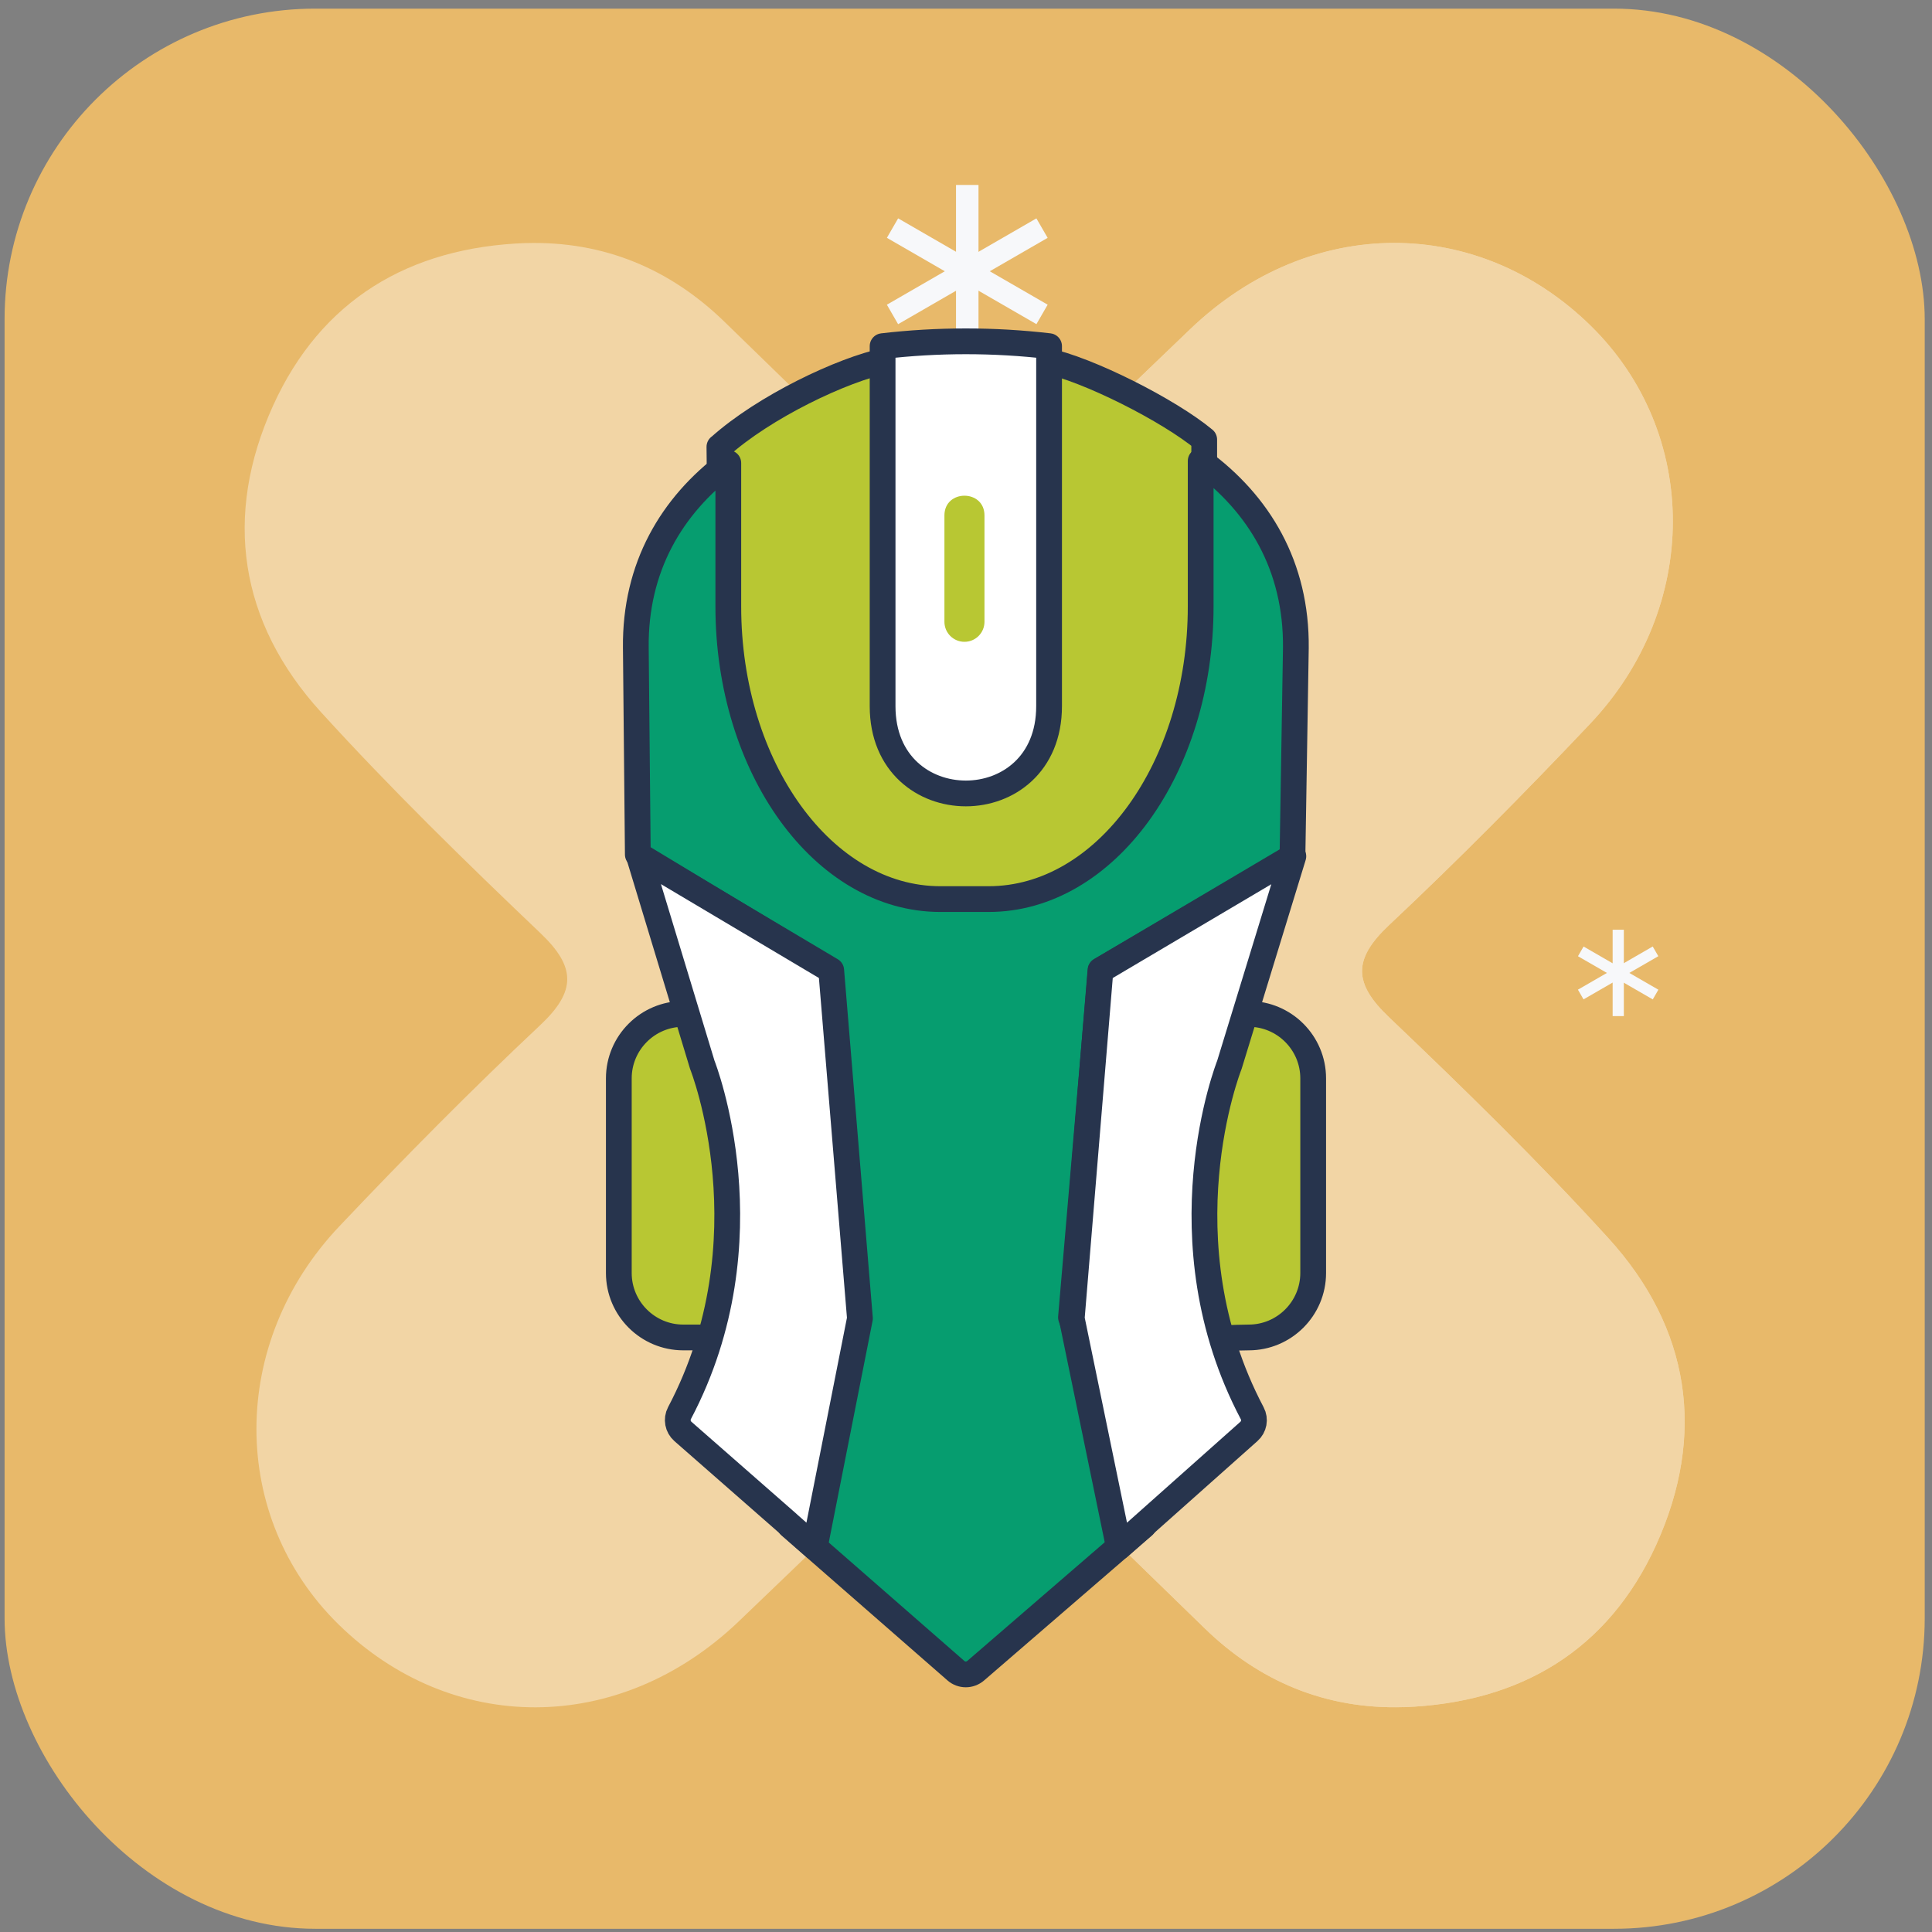 <?xml version="1.0" encoding="UTF-8"?>
<svg id="Layer_1" data-name="Layer 1" xmlns="http://www.w3.org/2000/svg" viewBox="0 0 300 300">
  <rect x="0" y="0" width="300" height="300" fill="#808080" stroke="none"/>
  <defs>
    <style>
      .cls-1 {
        fill: #f2d5a5;
      }

      .cls-2 {
        fill: #e8b96a;
      }

      .cls-3, .cls-4 {
        fill: #b8c733;
      }

      .cls-3, .cls-4, .cls-5, .cls-6 {
        fill-rule: evenodd;
      }

      .cls-7 {
        fill: #f7f8fa;
      }

      .cls-4, .cls-5, .cls-6 {
        stroke: #27344d;
        stroke-linecap: round;
        stroke-linejoin: round;
        stroke-width: 4px;
      }

      .cls-5 {
        fill: #069d6f;
      }

      .cls-6 {
        fill: #fff;
      }
    </style>
  </defs>
  <rect class="cls-2" x=".71" y="1.34" width="298.16" height="298.16" rx="48.24" ry="48.24"/>
  <g>
    <g>
      <path class="cls-1" d="M81.65,37.74c-18.13.65-31.79,8.84-39.24,25.23-7.77,17.12-5.3,33.64,7.46,47.64,10.83,11.9,22.39,23.18,34.05,34.29,5.51,5.24,5.58,8.99,0,14.25-10.74,10.09-21.1,20.57-31.23,31.27-17.19,18.14-17.09,45.16-.13,61.81,17.49,17.16,43.51,17.34,62.14-.45,23.54-22.49,46.74-45.36,69.62-68.54,17.81-18.05,17.86-44.34-.02-62.52-23.56-23.94-47.7-47.32-71.79-70.74-8.42-8.19-18.73-12.59-30.85-12.23h-.02.01Z"/>
      <g>
        <path class="cls-1" d="M217.94,265.09c18.13-.65,31.8-8.84,39.24-25.23,7.76-17.12,5.3-33.64-7.47-47.64-10.83-11.9-22.39-23.18-34.05-34.29-5.51-5.24-5.58-8.99,0-14.25,10.74-10.09,21.1-20.57,31.23-31.27,17.18-18.14,17.09-45.16.13-61.81-17.48-17.15-43.51-17.34-62.14.45-23.54,22.49-46.74,45.37-69.62,68.54-17.81,18.05-17.86,44.34.02,62.52,23.56,23.94,47.7,47.32,71.79,70.74,8.42,8.19,18.73,12.59,30.85,12.23h.02Z"/>
        <path class="cls-1" d="M217.94,265.09c18.13-.65,31.8-8.84,39.24-25.23,7.76-17.12,5.3-33.64-7.47-47.64-10.83-11.9-22.39-23.18-34.05-34.29-5.51-5.24-5.58-8.99,0-14.25,10.74-10.09,21.1-20.57,31.23-31.27,17.18-18.14,17.09-45.16.13-61.81-17.48-17.15-43.51-17.34-62.14.45-23.54,22.49-46.74,45.37-69.62,68.54-17.81,18.05-17.86,44.34.02,62.52,23.56,23.94,47.7,47.32,71.79,70.74,8.42,8.19,18.73,12.59,30.85,12.23h.02Z"/>
      </g>
    </g>
    <g>
      <rect class="cls-7" x="148.45" y="28.72" width="3.49" height="26.81"/>
      <rect class="cls-7" x="148.45" y="28.72" width="3.49" height="26.81" transform="translate(38.62 151.13) rotate(-60)"/>
      <rect class="cls-7" x="136.79" y="40.38" width="26.81" height="3.49" transform="translate(-.94 80.74) rotate(-30)"/>
    </g>
    <g>
      <rect class="cls-7" x="250.41" y="144.37" width="1.74" height="13.41"/>
      <rect class="cls-7" x="250.4" y="144.37" width="1.74" height="13.41" transform="translate(-5.2 293.15) rotate(-60)"/>
      <rect class="cls-7" x="244.56" y="150.21" width="13.41" height="1.74" transform="translate(-41.88 145.87) rotate(-30)"/>
    </g>
  </g>
  <g id="Layer_1-2" data-name="Layer_1">
    <path class="cls-4" d="M111.72,69.4c6.93-6.23,19.12-12.03,25.86-13.4v51.59c0,7.8,5.55,14.14,12.37,14.14s12.37-6.34,12.37-14.14v-51.6c6.58,1.33,19.22,7.74,24.67,12.27v33.4c0,24.79-18.59,41.33-33.62,41.33h-10.46c-15.03,0-30.92-22.21-30.92-47,0,0-.28-26.6-.28-26.6Z"/>
    <path class="cls-4" d="M113.34,207.68h-7.24c-5.52,0-10.01-4.49-10.01-10.01v-30.22c0-5.52,4.49-10.01,10.01-10.01,2.46,0,6.02-.61,6.02,2.33,0,1.17-.56,1.77-1.39,2.08,1.55,6.64,6.22,28.56,3.54,41.32,2.09.84,1.78,4.5-.94,4.5Z"/>
    <path class="cls-4" d="M193.9,207.68c-4.63,0-9.57.95-9.57-2.33,0-.78.28-1.32.77-1.7-1.88-7.54,2.52-34.04,3.89-41.85-1.78-1.04-1.37-4.36,1.22-4.36h3.69c5.52,0,10.01,4.49,10.01,10.01v30.22c0,5.52-4.49,10.01-10.01,10.01h0Z"/>
    <path class="cls-5" d="M170.92,150.66l-4.62,53.9,11.29,32.34-26.08,22.52c-.44.38-.99.58-1.54.58h0c-.55,0-1.1-.19-1.54-.58l-25.78-22.52,10.78-32.34-4.62-53.9-29.77-17.97-.31-32.09c-.14-12.54,5.57-22.1,14.36-28.7v22.27c0,25.05,14.77,45.44,32.92,45.44h7.51c18.15,0,32.92-20.38,32.92-45.44v-22.59c9.03,6.61,14.92,16.3,14.78,29.07l-.53,32.54-29.77,17.45Z"/>
    <path class="cls-6" d="M122.37,236.58l-16.33-14.31c-.81-.71-1.03-1.89-.53-2.84,14.21-26.94,3.65-53.82,3.54-54.09l-9.83-32.41,29.85,17.74,4.46,54.06-7.02,35.51-4.14-3.65Z"/>
    <path class="cls-6" d="M200.83,132.96l-9.93,32.39c-.11.27-10.67,27.15,3.54,54.09.51.96.29,2.13-.52,2.84l-20.18,17.96-7.32-35.51,4.46-54.06,29.94-17.71h0Z"/>
    <path class="cls-6" d="M137.05,53.75c8.56-1,17.3-1,25.85,0v55.9c0,18.08-25.85,18.07-25.85,0v-55.89Z"/>
    <path class="cls-3" d="M149.76,99.66c-1.72,0-3.11-1.39-3.11-3.11v-16.51c0-4.09,6.22-4.09,6.22,0v16.51c0,1.72-1.39,3.11-3.11,3.11Z"/>
  </g>
</svg>